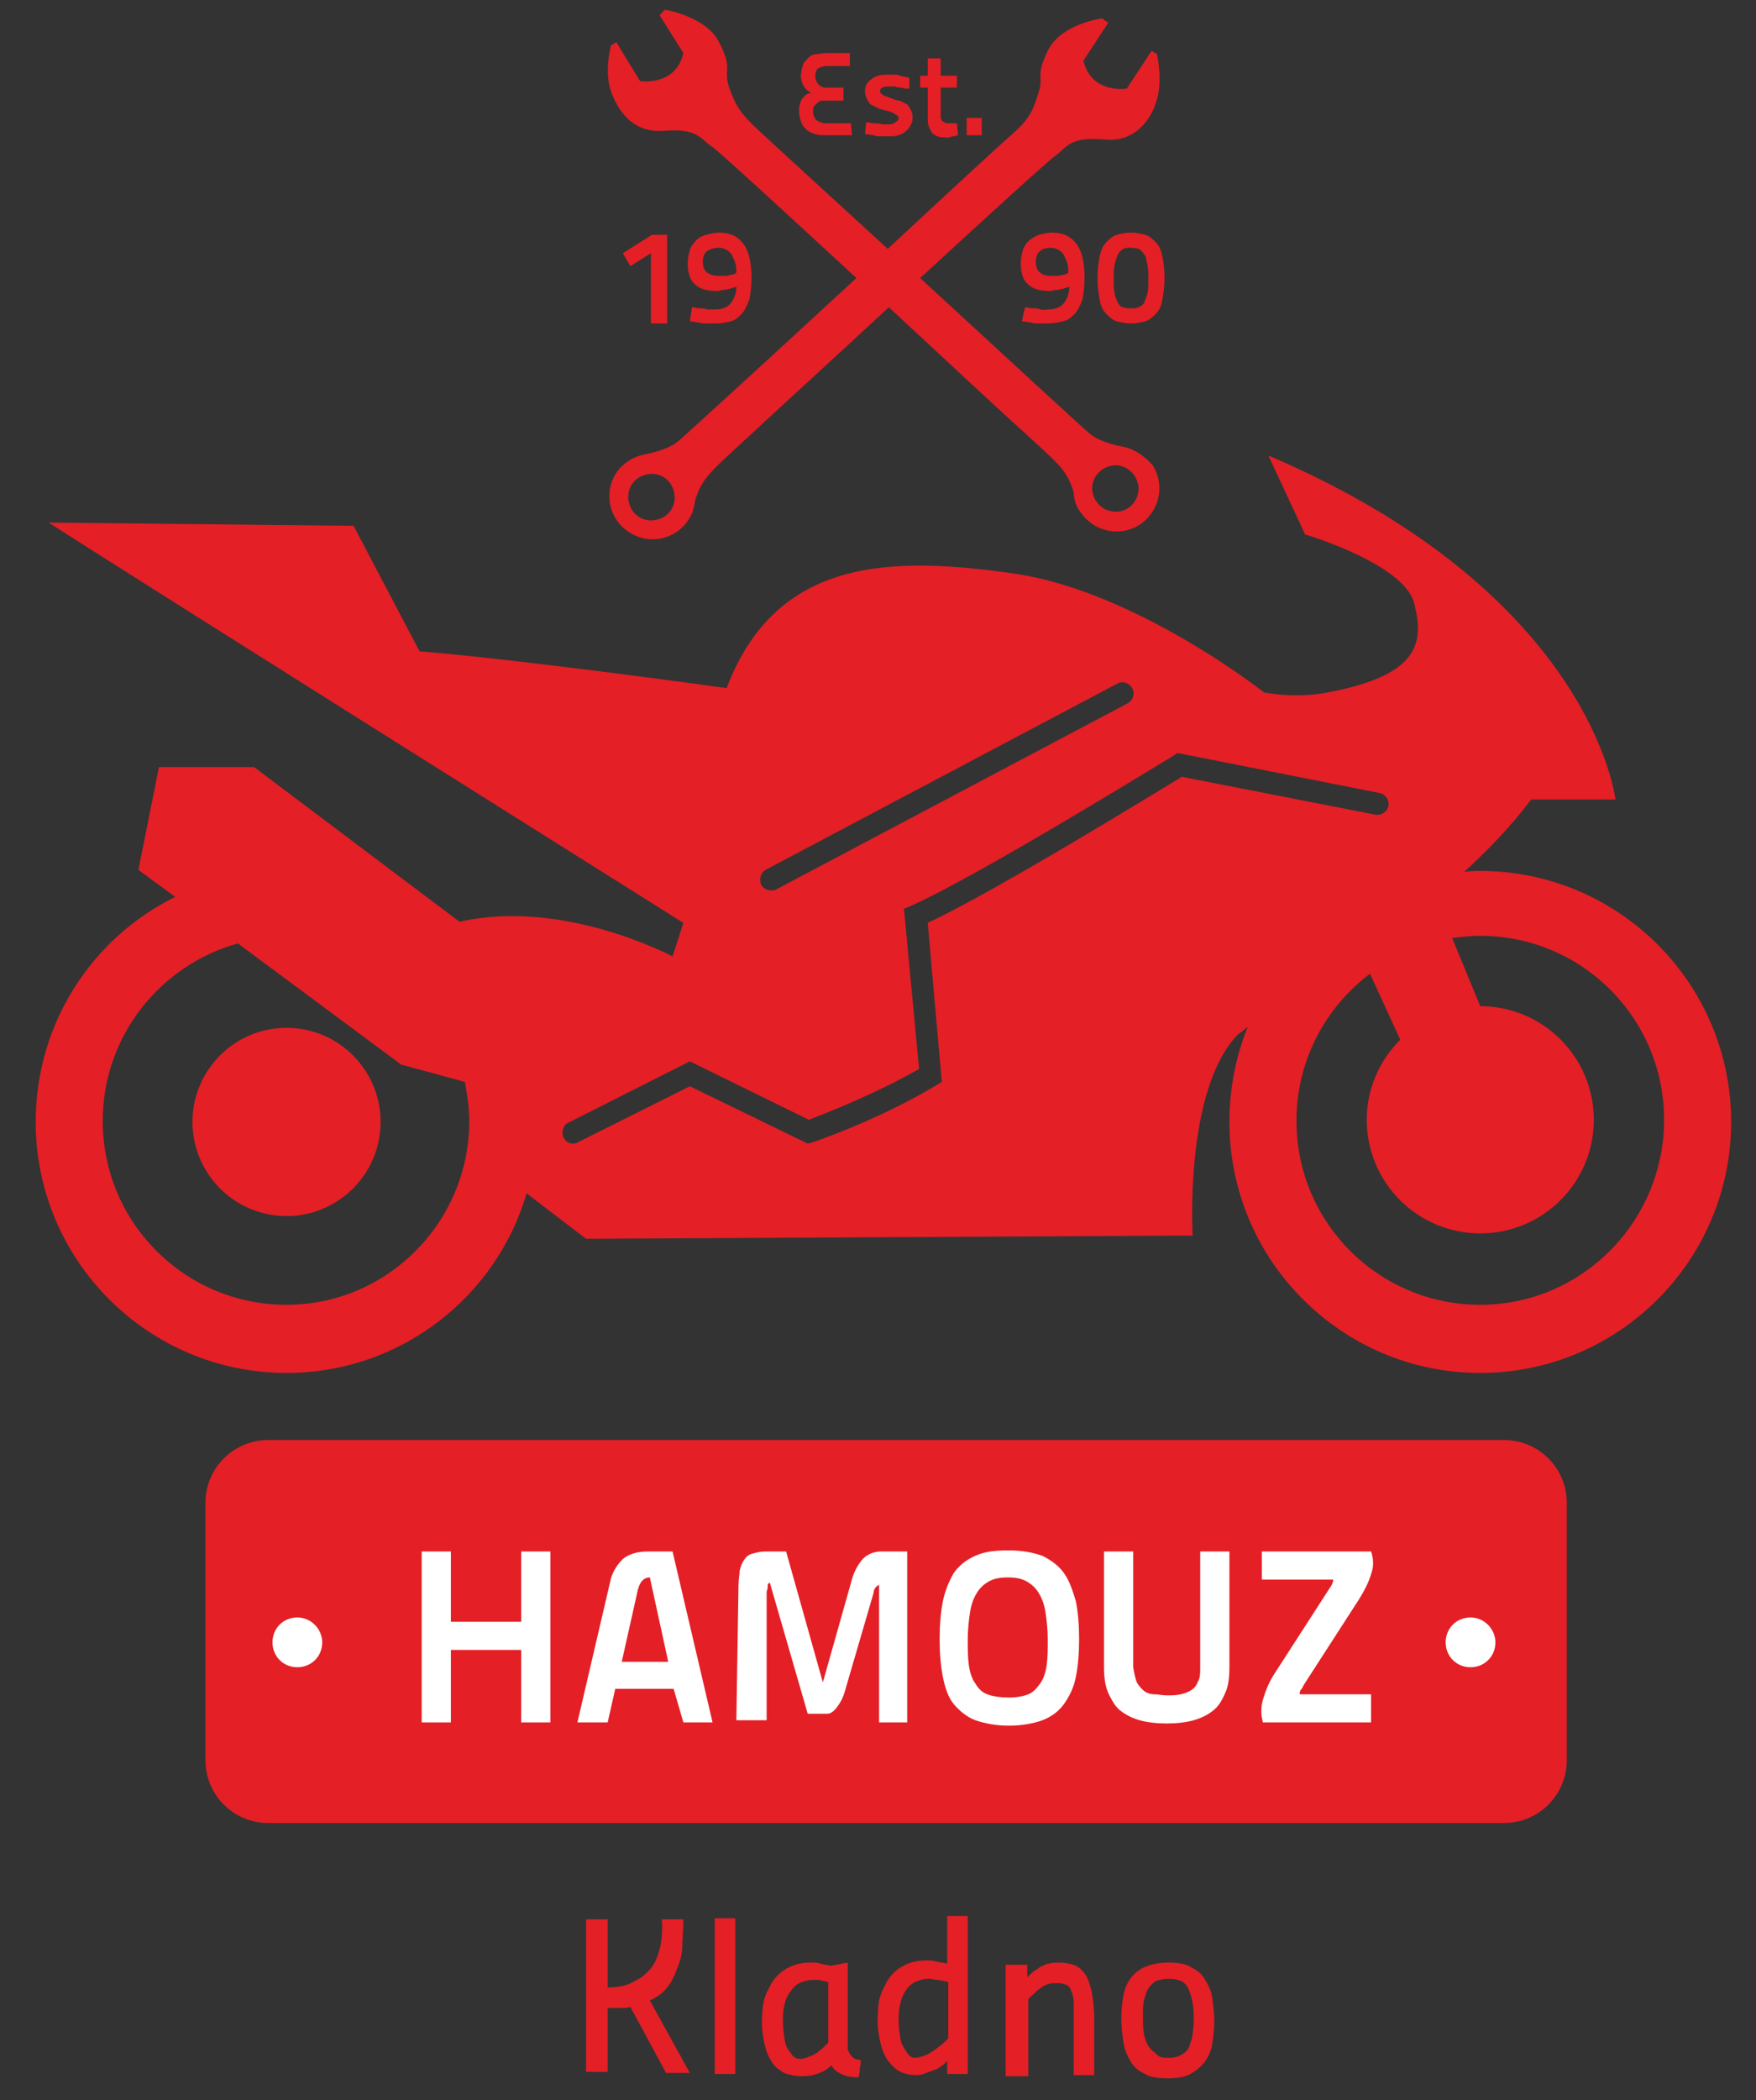 <?xml version="1.0" encoding="utf-8"?>
<!-- Generator: Adobe Illustrator 22.0.1, SVG Export Plug-In . SVG Version: 6.00 Build 0)  -->
<svg version="1.1" id="Layer_1" xmlns="http://www.w3.org/2000/svg" xmlns:xlink="http://www.w3.org/1999/xlink" x="0px" y="0px"
	 viewBox="0 0 162.4 194.1" style="enable-background:new 0 0 162.4 194.1;" xml:space="preserve">
<rect x="0" y="0" width="162.4" height="194.1" fill="#333333" stroke="none"/>
<style type="text/css">
	.st0{fill:#E41F26;}
	.st1{fill:#FFFFFF;}
	.st2{fill:none;}
</style>
<g>
	<path class="st0" d="M144.9,162.7c0,3.2-2.6,5.8-5.8,5.8H24.8c-3.2,0-5.8-2.6-5.8-5.8v-23.8c0-3.2,2.6-5.8,5.8-5.8h114.3
		c3.2,0,5.8,2.6,5.8,5.8V162.7z"/>
	<g>
		<path class="st1" d="M48.2,152.5h-6.5l0,6.7H39l0-15.8h2.7v6.5h6.5v-6.5h2.7l0,15.8h-2.7L48.2,152.5z"/>
		<path class="st1" d="M56.5,145.9c0.2-0.7,0.6-1.3,1.1-1.8c0.6-0.5,1.4-0.7,2.4-0.7h2.2l3.7,15.8h-2.7l-0.9-3.1h-5.4l-0.7,3.1h-2.8
			L56.5,145.9z M60.1,145.8c-0.3,0-0.5,0.1-0.7,0.3c-0.2,0.2-0.3,0.5-0.4,0.8l-1.5,6.7h4.3L60.1,145.8z"/>
		<path class="st1" d="M68.3,146.4c0-0.4,0.1-0.8,0.1-1.2c0.1-0.4,0.2-0.7,0.4-1c0.2-0.3,0.4-0.5,0.8-0.6s0.7-0.2,1.2-0.2h1.9
			l3.4,12.1l2.6-9.2c0.2-0.9,0.6-1.6,1-2.1s1.1-0.8,1.8-0.8h2.4l0,15.8h-2.6l0-12.7c-0.1,0-0.2,0.1-0.3,0.2
			c-0.1,0.1-0.2,0.3-0.2,0.5l-2.6,8.9c-0.2,0.8-0.5,1.3-0.8,1.7c-0.3,0.4-0.6,0.6-0.9,0.6h-1.8l-3.5-12.1c-0.1,0-0.2,0.1-0.2,0.2
			c0,0.2,0,0.4-0.1,0.6l0,11.9h-2.8L68.3,146.4z"/>
		<path class="st1" d="M93.3,159.5c-1.2,0-2.2-0.2-3.1-0.5c-0.8-0.3-1.5-0.9-2-1.5s-0.8-1.5-1-2.5c-0.2-1-0.3-2.2-0.3-3.5
			c0-1.3,0.1-2.5,0.3-3.5c0.2-1,0.6-1.9,1-2.6c0.5-0.7,1.1-1.2,2-1.6s1.8-0.5,3.1-0.5s2.2,0.2,3.1,0.5c0.8,0.4,1.5,0.9,2,1.6
			c0.5,0.7,0.8,1.6,1.1,2.6c0.2,1,0.3,2.2,0.3,3.5c0,1.3-0.1,2.5-0.3,3.5c-0.2,1-0.6,1.8-1.1,2.5c-0.5,0.7-1.2,1.2-2,1.5
			C95.6,159.3,94.5,159.5,93.3,159.5z M93.3,156.9c0.7,0,1.3-0.1,1.8-0.3c0.5-0.2,0.8-0.6,1.1-1c0.3-0.4,0.5-1,0.6-1.7
			s0.1-1.5,0.1-2.4c0-0.9-0.1-1.7-0.2-2.4c-0.1-0.7-0.3-1.3-0.6-1.8c-0.3-0.5-0.6-0.8-1.1-1.1c-0.5-0.3-1.1-0.4-1.8-0.4
			c-0.7,0-1.3,0.1-1.8,0.4c-0.5,0.3-0.8,0.6-1.1,1.1c-0.3,0.5-0.5,1.1-0.6,1.8c-0.1,0.7-0.2,1.5-0.2,2.4s0,1.7,0.1,2.4
			c0.1,0.7,0.3,1.3,0.6,1.7c0.3,0.5,0.6,0.8,1.1,1S92.6,156.9,93.3,156.9z"/>
		<path class="st1" d="M105.1,155.4c0.1,0.3,0.4,0.6,0.6,0.8s0.6,0.4,1,0.4s0.8,0.1,1.2,0.1c0.5,0,0.9,0,1.3-0.1
			c0.4-0.1,0.7-0.2,1-0.4c0.3-0.2,0.5-0.5,0.6-0.8c0.2-0.3,0.2-0.8,0.2-1.3v-10.7h2.7v10.7c0,0.9-0.1,1.8-0.4,2.4
			c-0.3,0.7-0.6,1.2-1.1,1.6c-0.5,0.4-1.1,0.7-1.8,0.9c-0.7,0.2-1.6,0.3-2.5,0.3c-0.9,0-1.8-0.1-2.5-0.3c-0.7-0.2-1.3-0.5-1.8-0.9
			s-0.8-1-1.1-1.6c-0.3-0.7-0.4-1.5-0.4-2.4v-10.7h2.7v10.7C104.9,154.7,105,155.1,105.1,155.4z"/>
		<path class="st1" d="M116.8,143.4h10c0.2,0.6,0.3,1.3,0,2.1c-0.2,0.7-0.6,1.5-1.1,2.3l-5.1,7.9c-0.1,0.2-0.2,0.4-0.3,0.5
			s-0.1,0.3-0.1,0.4h6.6l0,2.6h-10c-0.2-0.7-0.2-1.4,0-2.1c0.2-0.7,0.5-1.5,1-2.3l5.1-7.9c0.3-0.4,0.4-0.7,0.4-0.9h-6.6V143.4z"/>
	</g>
	<path class="st1" d="M29.8,151.8c0,1.3-1,2.3-2.3,2.3c-1.3,0-2.3-1-2.3-2.3c0-1.3,1-2.3,2.3-2.3C28.8,149.5,29.8,150.6,29.8,151.8z
		"/>
	<path class="st1" d="M138.3,151.8c0,1.3-1,2.3-2.3,2.3c-1.3,0-2.3-1-2.3-2.3c0-1.3,1-2.3,2.3-2.3
		C137.3,149.5,138.3,150.6,138.3,151.8z"/>
	<g>
		<path class="st0" d="M63.2,177.6c0,0.8-0.1,1.6-0.1,2.3s-0.2,1.4-0.5,2.1c-0.2,0.6-0.5,1.2-0.9,1.7c-0.4,0.5-0.9,0.9-1.6,1.2
			l3.7,6.7h-2.2l-3.3-6.1c-0.3,0.1-0.7,0.1-1,0.1c-0.4,0-0.7,0-1.1,0l0,5.9h-2v-14.1h2l0,6.3c1,0,1.9-0.2,2.5-0.6
			c0.7-0.3,1.2-0.8,1.6-1.3c0.4-0.6,0.6-1.2,0.8-2c0.1-0.7,0.2-1.6,0.1-2.4H63.2z"/>
		<path class="st0" d="M66.1,177.3H68l0,14.4h-1.9L66.1,177.3z"/>
		<path class="st0" d="M78.4,181.4c0,1.3,0,2.7,0,4c0,1.3,0,2.6,0,4c0.1,0.3,0.2,0.5,0.4,0.7s0.5,0.3,0.8,0.3c0,0.3,0,0.5-0.1,0.8
			c0,0.3,0,0.5-0.1,0.8c-0.7,0-1.2-0.1-1.6-0.3c-0.4-0.2-0.7-0.4-0.9-0.8c-0.3,0.3-0.6,0.5-1.1,0.7c-0.5,0.2-1,0.3-1.7,0.3
			c-0.5,0-0.9-0.1-1.3-0.2s-0.7-0.4-1-0.6c-0.3-0.3-0.5-0.6-0.7-1c-0.2-0.4-0.3-0.8-0.4-1.2c-0.2-0.9-0.3-1.8-0.2-2.7
			c0-0.9,0.2-1.7,0.6-2.4c0.3-0.7,0.8-1.3,1.4-1.7s1.4-0.7,2.4-0.7c0.4,0,0.7,0,1,0.1c0.3,0.1,0.6,0.1,0.9,0.2L78.4,181.4z
			 M74,190.3c0.3,0,0.6-0.1,0.8-0.2c0.3-0.1,0.5-0.2,0.8-0.4c0.2-0.2,0.4-0.3,0.6-0.5c0.2-0.2,0.3-0.3,0.4-0.4c0-0.4,0-0.8,0-1.2
			s0-0.8,0-1.3v-3.1l-0.4-0.1c-0.2,0-0.3-0.1-0.5-0.1c-0.2,0-0.4,0-0.5,0c-0.6,0-1.2,0.2-1.6,0.5c-0.4,0.4-0.7,0.8-0.9,1.3
			c-0.2,0.5-0.3,1.2-0.3,1.9c0,0.7,0.1,1.4,0.2,2c0.1,0.4,0.2,0.7,0.5,1C73.3,190.1,73.6,190.3,74,190.3z"/>
		<path class="st0" d="M89.5,191.7h-1.9l0-1.2c-0.2,0.2-0.4,0.4-0.6,0.5c-0.2,0.2-0.5,0.3-0.8,0.4c-0.3,0.1-0.5,0.2-0.8,0.3
			s-0.5,0.1-0.7,0.1c-0.9,0-1.7-0.3-2.2-0.9c-0.6-0.6-0.9-1.3-1.1-2.2c-0.2-0.9-0.3-1.8-0.2-2.7c0-0.9,0.2-1.7,0.6-2.4
			c0.3-0.7,0.8-1.3,1.4-1.7c0.6-0.4,1.4-0.7,2.4-0.7c0.3,0,0.7,0,1,0.1s0.7,0.1,1,0.2v-4.4h1.9V191.7z M84.6,190.2
			c0.3,0,0.6-0.1,0.9-0.2c0.3-0.1,0.6-0.3,0.9-0.5c0.3-0.2,0.5-0.4,0.8-0.6c0.2-0.2,0.4-0.4,0.5-0.5v-5.2c-0.3-0.1-0.6-0.1-0.9-0.2
			c-0.4,0-0.7-0.1-0.9-0.1c-0.6,0-1.2,0.2-1.6,0.5c-0.4,0.3-0.7,0.8-0.9,1.3c-0.2,0.6-0.3,1.2-0.3,1.9c0,0.7,0.1,1.4,0.2,2
			c0.1,0.4,0.3,0.7,0.5,1S84.2,190.2,84.6,190.2z"/>
		<path class="st0" d="M93,191.7l0-10.1H95l0,1.2c0.1-0.2,0.3-0.3,0.5-0.5c0.2-0.2,0.5-0.3,0.7-0.5c0.3-0.1,0.5-0.3,0.8-0.3
			c0.3-0.1,0.6-0.1,0.9-0.1c0.6,0,1.2,0.1,1.6,0.3c0.4,0.2,0.7,0.5,1,1c0.2,0.4,0.4,1,0.5,1.6c0.1,0.6,0.2,1.4,0.2,2.2l0,5.3h-1.9
			v-5.3c0-0.5,0-1,0-1.4s-0.1-0.8-0.2-1c-0.1-0.3-0.2-0.5-0.4-0.6c-0.2-0.1-0.5-0.2-0.9-0.2c-0.3,0-0.6,0-0.9,0.1s-0.5,0.2-0.7,0.4
			c-0.2,0.1-0.4,0.3-0.6,0.5c-0.2,0.2-0.4,0.3-0.5,0.5l0,7.1H93z"/>
		<path class="st0" d="M108.1,181.4c0.8,0,1.5,0.1,2,0.4c0.6,0.3,1,0.6,1.3,1.1c0.3,0.5,0.6,1,0.7,1.7c0.1,0.7,0.2,1.4,0.2,2.2
			c0,0.8-0.1,1.5-0.2,2.2c-0.1,0.6-0.4,1.2-0.7,1.6s-0.8,0.8-1.3,1.1c-0.6,0.3-1.3,0.4-2.1,0.4c-0.9,0-1.6-0.1-2.1-0.4
			c-0.6-0.3-1-0.6-1.3-1.1c-0.3-0.5-0.6-1.1-0.7-1.8c-0.1-0.7-0.2-1.4-0.2-2.3c0-0.8,0.1-1.5,0.2-2.1c0.1-0.6,0.4-1.2,0.7-1.6
			s0.8-0.8,1.3-1C106.6,181.5,107.3,181.4,108.1,181.4z M108.1,190.2c0.5,0,0.9-0.1,1.2-0.3c0.3-0.2,0.6-0.4,0.7-0.8
			s0.3-0.7,0.3-1.2c0.1-0.5,0.1-1,0.1-1.5c0-1.1-0.2-1.9-0.5-2.6s-1-0.9-1.8-0.9c-0.5,0-0.9,0.1-1.2,0.2c-0.3,0.2-0.5,0.4-0.7,0.7
			c-0.2,0.3-0.3,0.7-0.4,1.1c-0.1,0.4-0.1,0.9-0.1,1.5c0,0.6,0,1.1,0.1,1.6c0.1,0.5,0.2,0.8,0.4,1.1c0.2,0.3,0.4,0.5,0.7,0.7
			C107.2,190.2,107.6,190.2,108.1,190.2z"/>
	</g>
	<g>
		<polygon class="st2" points="49.6,101.8 49.6,101.8 49.6,101.8 		"/>
		<path class="st2" d="M37.1,98.5L22,87.3c-7.2,2-12.5,8.5-12.5,16.4c0,9.4,7.6,17,17,17s17-7.6,17-17c0-1.2-0.1-2.4-0.4-3.6
			L37.1,98.5z M26.5,112.3c-4.8,0-8.7-3.9-8.7-8.7s3.9-8.7,8.7-8.7s8.7,3.9,8.7,8.7S31.3,112.3,26.5,112.3z"/>
		<path class="st2" d="M136.9,86.7c-0.9,0-1.7,0.1-2.6,0.2l2.6,6.3c5.8,0,10.5,4.7,10.5,10.5c0,5.8-4.7,10.5-10.5,10.5
			c-5.8,0-10.5-4.7-10.5-10.5c0-2.9,1.2-5.5,3.1-7.4l-2.8-6.1c-4.1,3.1-6.8,8-6.8,13.6c0,9.4,7.6,17,17,17c9.4,0,17-7.6,17-17
			S146.3,86.7,136.9,86.7z"/>
		<path class="st0" d="M136.9,80.5c-0.5,0-1,0-1.5,0.1c2.3-2.1,4.4-4.3,6.2-6.7h7.8c0,0-2.1-19-32.1-31.8l3.4,7.3
			c0,0,9.2,2.7,10.1,6.4c0.9,3.6,0.5,6.6-8,8.2c-3,0.6-5.9,0-5.9,0s-11.9-9.4-23.2-11c-11.3-1.6-21.9-1.5-26.5,10.6
			c0,0-18.6-2.6-28.4-3.4l-6.1-11.6L4.5,48.3c7.9,5.1,58.7,37,58.7,37l-1,3.1c0,0-10.1-5.4-19.7-3.2L23.5,70.9h-8.8l-1.9,9.5
			l3.4,2.5C8.5,86.7,3.3,94.6,3.3,103.7c0,12.8,10.4,23.2,23.2,23.2c10.5,0,19.4-7,22.2-16.6l5.5,4.2l56.1-0.3
			c0,0-0.8-13.5,4.2-18.6c0,0,0.3-0.2,0.9-0.7c-1.1,2.7-1.7,5.7-1.7,8.8c0,12.8,10.4,23.2,23.2,23.2c12.8,0,23.2-10.4,23.2-23.2
			C160.1,90.9,149.7,80.5,136.9,80.5z M26.5,120.6c-9.4,0-17-7.6-17-17c0-7.8,5.3-14.4,12.5-16.4l15.1,11.2l5.9,1.6
			c0.2,1.2,0.4,2.4,0.4,3.6C43.4,113,35.8,120.6,26.5,120.6z M70.8,80.4l32.5-17.2c0.5-0.3,1.1-0.1,1.4,0.4c0.3,0.5,0.1,1.1-0.4,1.4
			L71.8,82.2c-0.1,0.1-0.3,0.1-0.5,0.1c-0.4,0-0.7-0.2-0.9-0.5C70.2,81.3,70.3,80.7,70.8,80.4z M49.6,101.8
			C49.6,101.8,49.6,101.8,49.6,101.8L49.6,101.8L49.6,101.8z M109.3,71.8c-2.5,1.5-17.1,10.5-23.5,13.5l1.3,14.7l-0.5,0.3
			c-5.3,3.2-11.2,5.2-11.5,5.3l-0.4,0.1l-10.9-5.3l-10.4,5.2c-0.1,0.1-0.3,0.1-0.4,0.1c-0.4,0-0.7-0.2-0.9-0.6
			c-0.2-0.5,0-1.1,0.4-1.3l11.3-5.7l11,5.4c1.3-0.5,6-2.3,10.2-4.7l-1.4-14.8l0.7-0.3c6.3-2.8,24.1-13.8,24.3-13.9l0.3-0.2l18.7,3.7
			c0.5,0.1,0.9,0.6,0.8,1.2c-0.1,0.5-0.6,0.9-1.2,0.8L109.3,71.8z M136.9,120.6c-9.4,0-17-7.6-17-17c0-5.6,2.7-10.5,6.8-13.6
			l2.8,6.1c-1.9,1.9-3.1,4.5-3.1,7.4c0,5.8,4.7,10.5,10.5,10.5c5.8,0,10.5-4.7,10.5-10.5c0-5.8-4.7-10.5-10.5-10.5l-2.6-6.3
			c0.8-0.1,1.7-0.2,2.6-0.2c9.4,0,17,7.6,17,17S146.3,120.6,136.9,120.6z"/>
		<path class="st0" d="M26.5,95c-4.8,0-8.7,3.9-8.7,8.7s3.9,8.7,8.7,8.7s8.7-3.9,8.7-8.7S31.3,95,26.5,95z"/>
	</g>
	<g>
		<path class="st0" d="M103.9,41.3L103.9,41.3c-0.5-0.1-2.1-0.4-3.1-1.2c-0.5-0.4-8.1-7.4-15.7-14.4c6.2-5.7,11.9-10.9,12.5-11.3
			c1.1-0.8,1.3-1.8,4.6-1.5c3.3,0.3,4.5-2.7,4.7-3.4C107.6,7.6,107,5,107,5l-0.5-0.3l-2.3,3.5c0,0-3.3,0.5-4-2.6l2.3-3.5l-0.6-0.4
			c0,0-3.8,0.5-5,3c-1.2,2.4-0.3,2.3-0.9,4c-0.5,1.7-1,2.5-2.5,3.8c-0.6,0.5-5.6,5.1-11.4,10.5C76,17.4,70.5,12.4,69.9,11.8
			C68.5,10.5,68,9.7,67.4,8c-0.5-1.7,0.4-1.6-0.9-4.1c-1.2-2.4-5-3-5-3L61,1.4l2.2,3.5c-0.7,3.1-4,2.6-4,2.6L57,3.9l-0.5,0.3
			c0,0-0.7,2.6,0.1,4.5c0.3,0.7,1.4,3.6,4.7,3.4c3.3-0.3,3.5,0.8,4.6,1.5c0.6,0.4,6.8,6.1,13.3,12.1c-7.8,7.2-16,14.7-16.5,15.1
			c-1,0.8-2.6,1.1-3.1,1.2l0,0c-1,0.2-2,0.8-2.6,1.7c-1.2,1.8-0.7,4.3,1.2,5.5c1.8,1.2,4.3,0.7,5.5-1.2c0.4-0.6,0.5-1.2,0.6-1.8l0,0
			c0.7-2.1,1.3-2.5,5.2-6.1c1.7-1.6,7.1-6.5,12.7-11.7c5.3,4.9,10.2,9.5,11.9,11c3.9,3.6,4.5,3.9,5.2,6.1l0,0c0,0.6,0.2,1.3,0.6,1.8
			c1.2,1.8,3.6,2.4,5.5,1.2c1.8-1.2,2.4-3.6,1.2-5.5C105.8,42.1,104.9,41.5,103.9,41.3z M60.2,48.1c-1.2,0-2.1-1-2.1-2.2
			c0-1.2,1-2.1,2.2-2.1c1.2,0,2.1,1,2.1,2.2C62.4,47.2,61.4,48.1,60.2,48.1z M103.2,47.3c-1.2,0-2.1-0.9-2.2-2.1
			c0-1.2,0.9-2.1,2.1-2.2c1.2,0,2.1,0.9,2.2,2.1C105.3,46.3,104.4,47.3,103.2,47.3z"/>
	</g>
	<g>
		<path class="st0" d="M78.8,12.5h-2.4c-0.3,0-0.7,0-1-0.1c-0.3-0.1-0.6-0.2-0.8-0.4s-0.4-0.4-0.5-0.7c-0.1-0.3-0.2-0.6-0.2-1
			c0-0.3,0-0.5,0.1-0.7c0-0.2,0.1-0.3,0.2-0.5c0.1-0.1,0.2-0.2,0.3-0.3c0.1-0.1,0.3-0.2,0.5-0.2c-0.1-0.1-0.3-0.2-0.4-0.3
			c-0.1-0.1-0.2-0.2-0.3-0.4c-0.1-0.1-0.1-0.3-0.2-0.5c0-0.2-0.1-0.4,0-0.6c0-0.3,0.1-0.6,0.2-0.9c0.1-0.2,0.3-0.4,0.5-0.6
			c0.2-0.2,0.5-0.3,0.7-0.3s0.6-0.1,0.9-0.1h2.2v1.2h-2.1c-0.3,0-0.6,0.1-0.8,0.2c-0.2,0.1-0.3,0.4-0.3,0.7c0,0.3,0.1,0.6,0.3,0.8
			c0.2,0.2,0.4,0.3,0.7,0.3h1.6v1.2h-1.6c-0.1,0-0.3,0-0.4,0c-0.1,0-0.3,0.1-0.4,0.2s-0.2,0.2-0.3,0.3s-0.1,0.3-0.1,0.5
			c0,0.2,0,0.3,0.1,0.5s0.1,0.2,0.2,0.3c0.1,0.1,0.2,0.1,0.4,0.2s0.3,0.1,0.4,0.1h2.4L78.8,12.5z"/>
		<path class="st0" d="M84.1,8.2c-0.3,0-0.5,0-0.7-0.1c-0.2,0-0.4,0-0.6-0.1c-0.2,0-0.4,0-0.6,0c-0.3,0-0.5,0-0.6,0.1
			c-0.2,0.1-0.2,0.2-0.2,0.3c0,0.2,0.1,0.3,0.3,0.4s0.5,0.2,0.8,0.3c0.2,0.1,0.5,0.2,0.7,0.2c0.2,0.1,0.4,0.2,0.6,0.3
			s0.3,0.3,0.4,0.5c0.1,0.2,0.2,0.4,0.2,0.7c0,0.2,0,0.4-0.1,0.6S84,12,83.8,12.1c-0.2,0.2-0.4,0.3-0.7,0.4c-0.3,0.1-0.6,0.1-1,0.1
			c-0.2,0-0.4,0-0.6,0c-0.2,0-0.5,0-0.7-0.1c-0.2,0-0.5-0.1-0.8-0.1l0.1-1.1c0.3,0,0.5,0.1,0.8,0.1c0.2,0,0.4,0,0.7,0.1
			c0.2,0,0.4,0,0.6,0c0.3,0,0.5-0.1,0.6-0.2c0.2-0.1,0.3-0.2,0.3-0.4c0-0.1,0-0.2-0.1-0.2c-0.1-0.1-0.2-0.1-0.3-0.2
			c-0.1-0.1-0.2-0.1-0.4-0.2c-0.2,0-0.3-0.1-0.5-0.1c-0.2-0.1-0.4-0.1-0.6-0.2s-0.4-0.2-0.6-0.3c-0.2-0.1-0.3-0.3-0.4-0.5
			C80.1,9,80,8.7,80,8.5c0-0.2,0-0.4,0.1-0.6c0.1-0.2,0.2-0.4,0.4-0.5c0.2-0.2,0.4-0.3,0.7-0.4c0.3-0.1,0.6-0.1,1-0.1
			c0.2,0,0.3,0,0.5,0c0.2,0,0.4,0,0.5,0.1c0.2,0,0.3,0.1,0.5,0.1c0.2,0,0.3,0.1,0.4,0.1L84.1,8.2z"/>
		<path class="st0" d="M87,8.1v2.2c0,0.2,0,0.4,0,0.5c0,0.1,0,0.2,0.1,0.3c0,0.1,0.1,0.1,0.2,0.2c0.1,0,0.2,0.1,0.3,0.1
			c0.1,0,0.2,0,0.3,0c0.1,0,0.2,0,0.3,0c0.1,0,0.2,0,0.3,0l0.1,1.1c-0.1,0-0.3,0.1-0.4,0.1c-0.1,0-0.2,0-0.4,0.1s-0.2,0-0.3,0
			c-0.3,0-0.6,0-0.8-0.1c-0.2-0.1-0.4-0.2-0.5-0.3c-0.1-0.2-0.2-0.4-0.3-0.6s-0.1-0.6-0.1-1V8.1h-0.7V7h0.7V5.4H87V7h1.5v1.1H87z"/>
		<path class="st0" d="M89.4,10.9h1.4l0,1.6h-1.4L89.4,10.9z"/>
	</g>
	<g>
		<path class="st0" d="M60.3,21.7h1.4l0,8.2h-1.5l0-6.5l-1.9,1.2l-0.7-1.2L60.3,21.7z"/>
		<path class="st0" d="M64,28.4c0.2,0,0.5,0.1,0.7,0.1c0.2,0,0.5,0,0.7,0.1c0.3,0,0.5,0,0.8,0c0.6,0,1.1-0.2,1.4-0.6
			s0.5-0.9,0.5-1.5c-0.2,0.1-0.4,0.1-0.6,0.2c-0.2,0-0.4,0.1-0.6,0.1c-0.2,0-0.4,0.1-0.6,0.1c-0.9,0-1.6-0.2-2-0.6
			c-0.5-0.4-0.7-1.1-0.7-2c0-0.4,0.1-0.8,0.2-1.2c0.1-0.3,0.3-0.6,0.6-0.9s0.6-0.4,0.9-0.5c0.4-0.1,0.8-0.2,1.2-0.2
			c1.1,0,1.8,0.4,2.3,1.1c0.5,0.7,0.7,1.8,0.7,3.1c0,0.8-0.1,1.5-0.2,2c-0.2,0.5-0.4,1-0.7,1.3c-0.3,0.3-0.6,0.6-1,0.7
			c-0.4,0.1-0.9,0.2-1.4,0.2c-0.3,0-0.5,0-0.8,0s-0.5,0-0.8-0.1c-0.3,0-0.5-0.1-0.8-0.1L64,28.4z M66.5,25.5c0.2,0,0.4,0,0.6,0
			s0.4-0.1,0.5-0.1c0.2,0,0.4-0.1,0.5-0.2c0-0.3,0-0.6-0.1-0.9c-0.1-0.3-0.2-0.5-0.3-0.7c-0.1-0.2-0.3-0.4-0.5-0.5
			c-0.2-0.1-0.4-0.2-0.7-0.2c-0.4,0-0.8,0.1-1.1,0.3c-0.3,0.2-0.4,0.6-0.4,1s0.1,0.8,0.4,1S66.1,25.5,66.5,25.5z"/>
	</g>
	<g>
		<path class="st0" d="M94.8,28.4c0.2,0,0.5,0.1,0.7,0.1c0.2,0,0.5,0,0.7,0.1s0.5,0,0.8,0c0.6,0,1.1-0.2,1.4-0.6s0.5-0.9,0.5-1.5
			c-0.2,0.1-0.4,0.1-0.6,0.2c-0.2,0-0.4,0.1-0.6,0.1c-0.2,0-0.4,0.1-0.6,0.1c-0.9,0-1.6-0.2-2-0.6c-0.5-0.4-0.7-1.1-0.7-2
			c0-0.4,0.1-0.8,0.2-1.2c0.1-0.3,0.3-0.6,0.6-0.9c0.3-0.2,0.6-0.4,0.9-0.5c0.4-0.1,0.8-0.2,1.2-0.2c1.1,0,1.8,0.4,2.3,1.1
			c0.5,0.7,0.7,1.8,0.7,3.1c0,0.8-0.1,1.5-0.2,2c-0.2,0.5-0.4,1-0.7,1.3c-0.3,0.3-0.6,0.6-1.1,0.7c-0.4,0.1-0.9,0.2-1.4,0.2
			c-0.3,0-0.5,0-0.8,0c-0.3,0-0.5,0-0.8-0.1c-0.3,0-0.5-0.1-0.8-0.1L94.8,28.4z M97.2,25.5c0.2,0,0.4,0,0.6,0s0.4-0.1,0.5-0.1
			c0.2,0,0.4-0.1,0.5-0.2c0-0.3,0-0.6-0.1-0.9c-0.1-0.3-0.2-0.5-0.3-0.7c-0.1-0.2-0.3-0.4-0.5-0.5c-0.2-0.1-0.4-0.2-0.7-0.2
			c-0.4,0-0.8,0.1-1,0.3c-0.3,0.2-0.4,0.6-0.4,1s0.1,0.8,0.4,1C96.4,25.4,96.8,25.5,97.2,25.5z"/>
		<path class="st0" d="M104.6,21.5c0.5,0,0.9,0.1,1.3,0.2c0.4,0.1,0.7,0.4,1,0.7c0.3,0.3,0.5,0.8,0.6,1.3c0.1,0.5,0.2,1.2,0.2,2
			c0,0.8-0.1,1.4-0.2,2s-0.3,1-0.6,1.3s-0.6,0.6-1,0.7c-0.4,0.1-0.8,0.2-1.3,0.2s-0.9-0.1-1.3-0.2c-0.4-0.1-0.7-0.4-1-0.7
			c-0.3-0.3-0.5-0.7-0.6-1.3s-0.2-1.2-0.2-2c0-0.8,0.1-1.5,0.2-2s0.3-1,0.6-1.3s0.6-0.6,1-0.7C103.7,21.6,104.1,21.5,104.6,21.5z
			 M104.6,22.9c-0.3,0-0.5,0-0.7,0.1c-0.2,0.1-0.4,0.3-0.5,0.5c-0.1,0.2-0.2,0.5-0.3,0.9s-0.1,0.8-0.1,1.4c0,0.5,0,1,0.1,1.4
			c0.1,0.4,0.2,0.6,0.3,0.8c0.1,0.2,0.3,0.4,0.5,0.4c0.2,0.1,0.4,0.1,0.7,0.1c0.3,0,0.5,0,0.7-0.1c0.2-0.1,0.4-0.2,0.5-0.4
			c0.1-0.2,0.2-0.5,0.3-0.8c0.1-0.4,0.1-0.8,0.1-1.4c0-0.6,0-1-0.1-1.4s-0.1-0.7-0.3-0.9c-0.1-0.2-0.3-0.4-0.5-0.5
			C105.2,23,104.9,22.9,104.6,22.9z"/>
	</g>
</g>
<g>
</g>
<g>
</g>
<g>
</g>
<g>
</g>
<g>
</g>
<g>
</g>
</svg>
